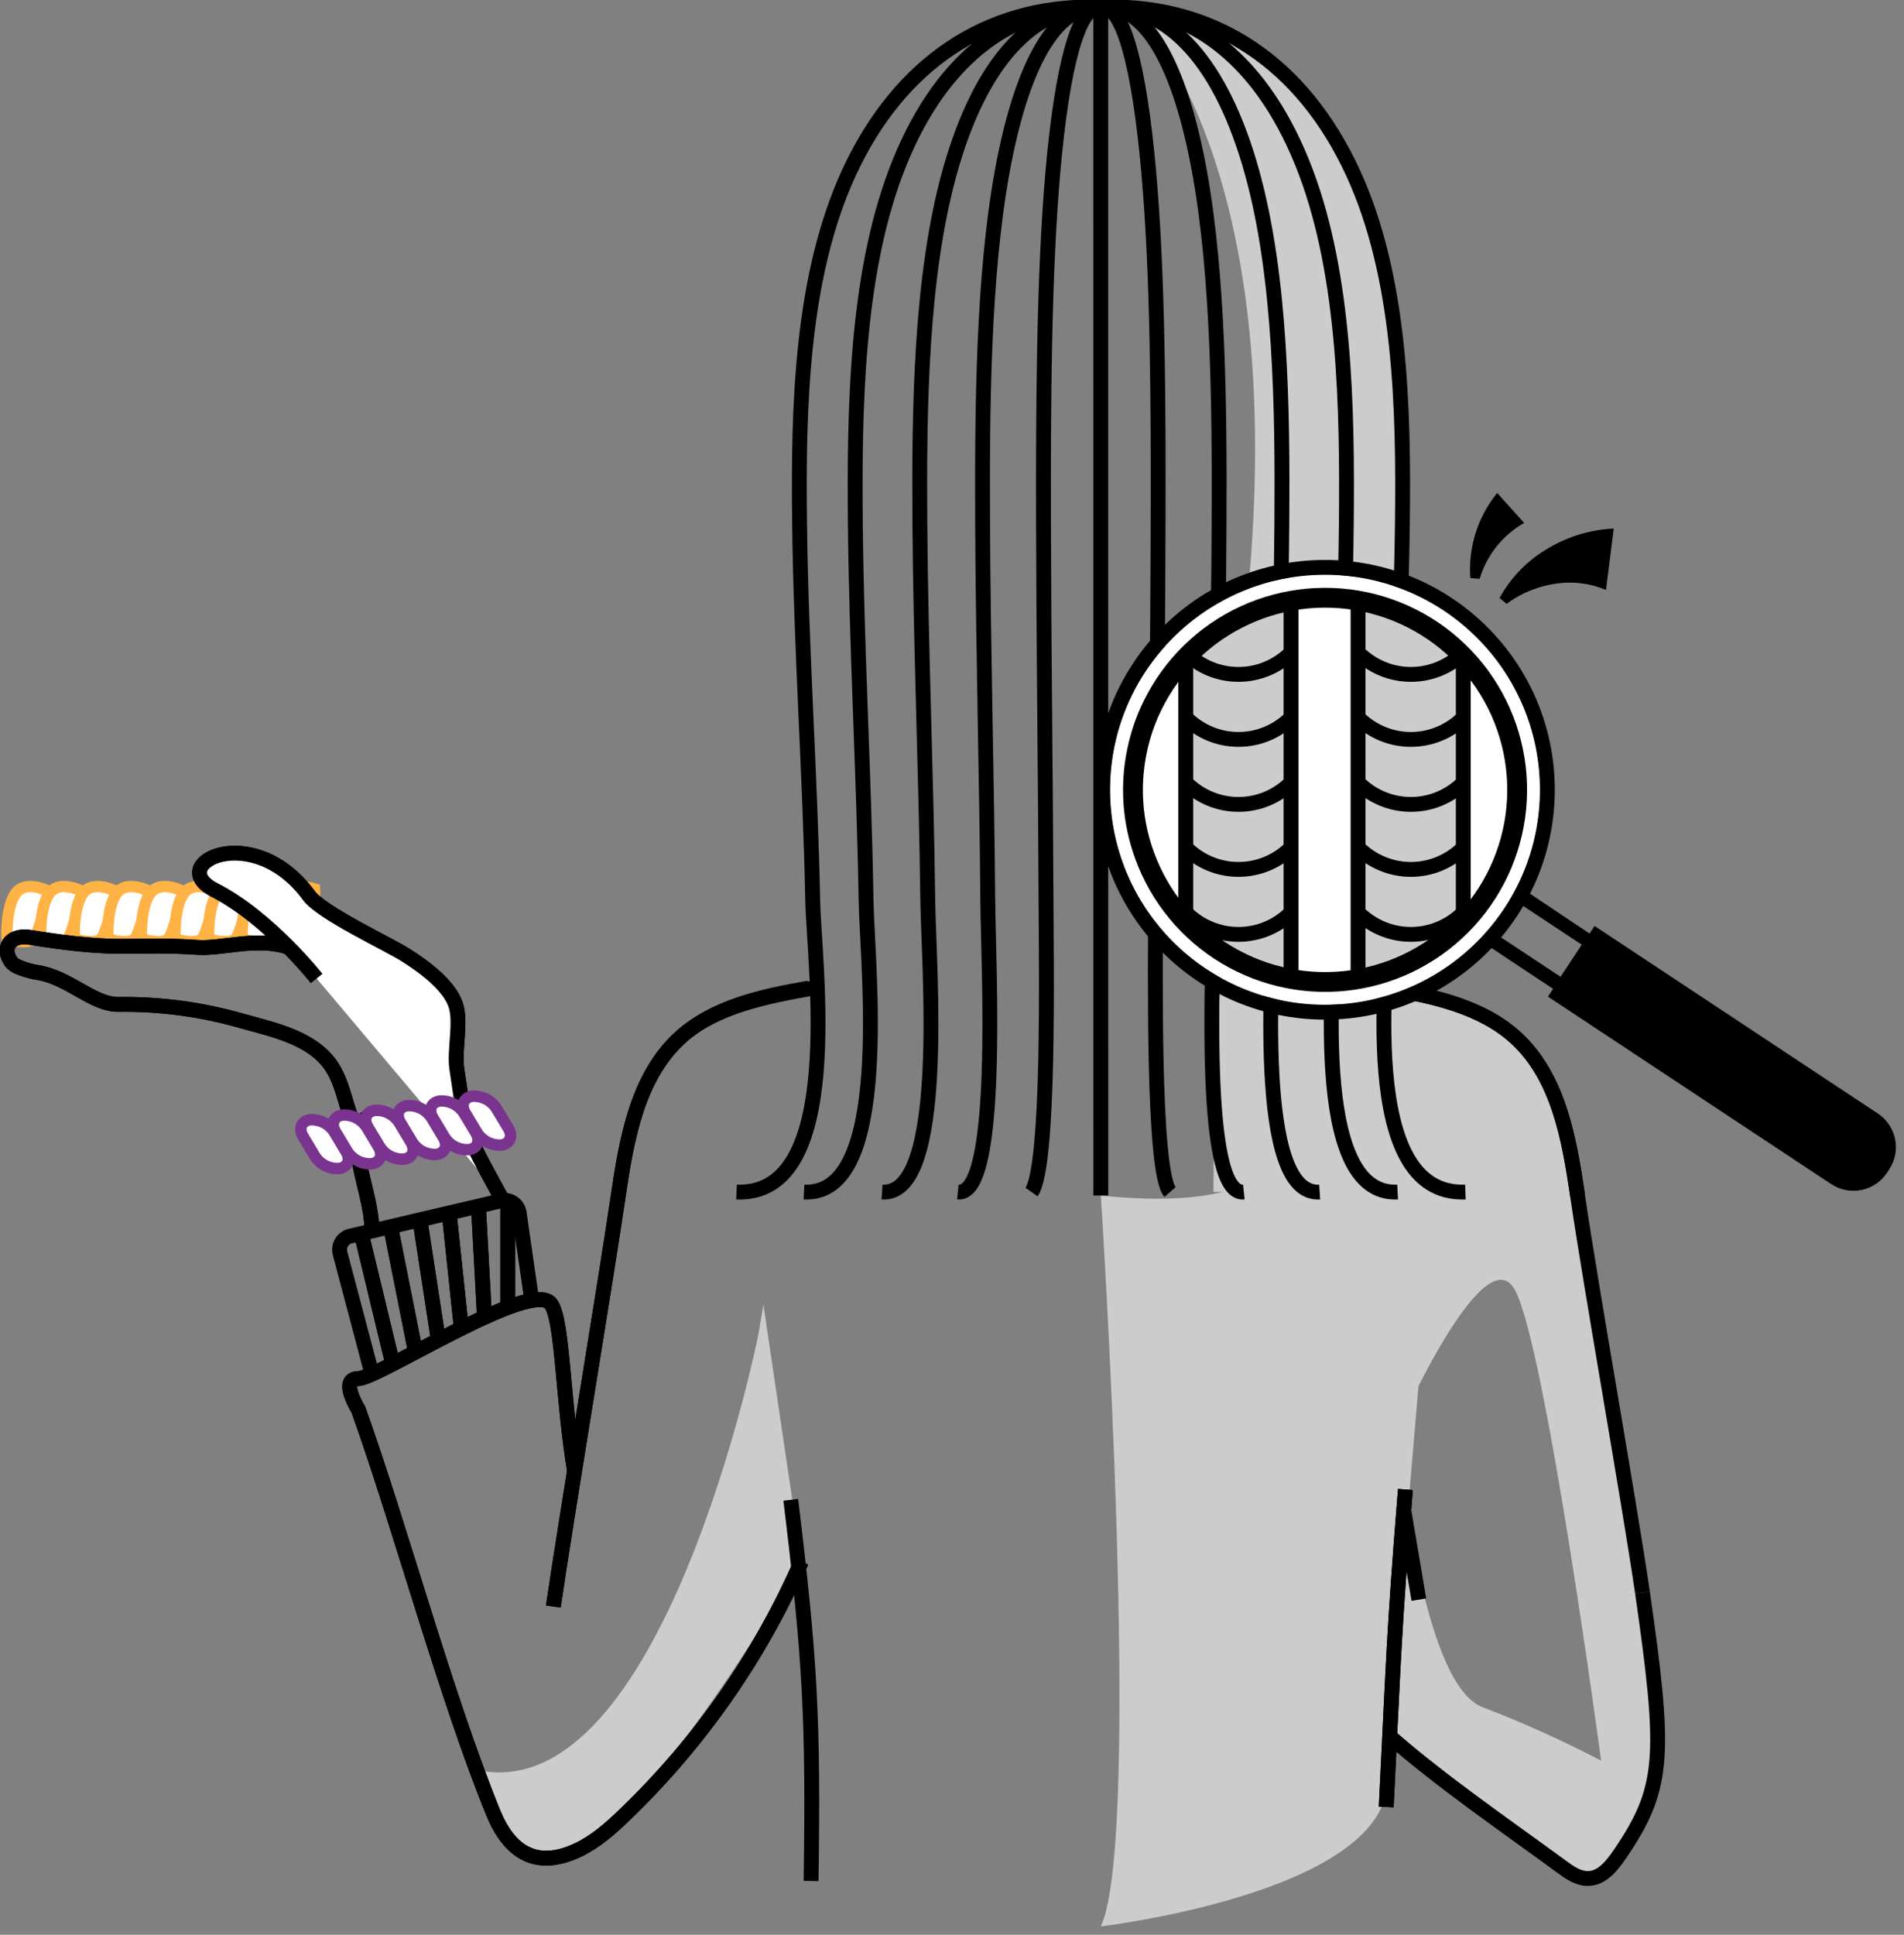 <svg width="126" height="128" viewBox="0 0 126 128" fill="none" xmlns="http://www.w3.org/2000/svg">
<rect x="0" y="0" width="126" height="128" fill="#808080" stroke="none"/>
<g clip-path="url(#clip0_1034_2770)">
<path d="M50.172 88.367C50.172 88.367 43.845 119.801 31.541 117.093C31.541 117.093 31.656 122.813 36.617 122.915C41.578 123.017 53.037 103.322 53.037 103.322L50.52 86.311L50.172 88.367Z" fill="#CCCCCC"/>
<path d="M104.806 81.692C104.189 68.275 96.055 65.892 96.055 65.892C91.661 69.789 90.724 82.913 90.838 94.59C90.939 105.324 91.926 114.836 91.926 114.836C91.926 114.836 100.575 122.098 105 124.278C106.804 125.166 108.361 120.319 109.154 117.235C109.508 115.851 109.709 114.821 109.709 114.821L104.806 81.692ZM98.109 112.943C93.878 111.346 92.49 94.571 92.49 94.571C92.49 94.571 98.235 81.562 100.267 85.367C102.299 89.172 105.956 116.483 105.956 116.483C103.411 115.152 100.791 113.97 98.109 112.943Z" fill="#CCCCCC"/>
<path d="M0.462 62.123C0.462 62.123 1.976 62.583 2.313 62.006C2.649 61.43 3.238 58.981 3.238 58.981C3.238 58.981 1.696 58.155 1.024 59.123C0.351 60.092 0.462 62.123 0.462 62.123Z" fill="white" stroke="#FFB345" stroke-width="0.751" stroke-miterlimit="10"/>
<path d="M2.695 62.123C2.695 62.123 4.209 62.583 4.545 62.006C4.881 61.43 5.47 58.981 5.47 58.981C5.47 58.981 3.928 58.155 3.256 59.123C2.584 60.092 2.695 62.123 2.695 62.123Z" fill="white" stroke="#FFB345" stroke-width="0.751" stroke-miterlimit="10"/>
<path d="M4.918 62.123C4.918 62.123 6.432 62.583 6.769 62.006C7.105 61.43 7.694 58.981 7.694 58.981C7.694 58.981 6.152 58.155 5.477 59.123C4.801 60.092 4.918 62.123 4.918 62.123Z" fill="white" stroke="#FFB345" stroke-width="0.751" stroke-miterlimit="10"/>
<path d="M7.142 62.123C7.142 62.123 8.656 62.583 8.992 62.006C9.328 61.43 9.917 58.981 9.917 58.981C9.917 58.981 8.375 58.155 7.7 59.123C7.024 60.092 7.142 62.123 7.142 62.123Z" fill="white" stroke="#FFB345" stroke-width="0.751" stroke-miterlimit="10"/>
<path d="M9.365 62.123C9.365 62.123 10.879 62.583 11.215 62.006C11.551 61.43 12.14 58.981 12.14 58.981C12.14 58.981 10.598 58.155 9.923 59.123C9.248 60.092 9.365 62.123 9.365 62.123Z" fill="white" stroke="#FFB345" stroke-width="0.751" stroke-miterlimit="10"/>
<path d="M11.588 62.123C11.588 62.123 13.099 62.583 13.438 62.006C13.777 61.43 14.363 58.981 14.363 58.981C14.363 58.981 12.821 58.155 12.149 59.123C11.477 60.092 11.588 62.123 11.588 62.123Z" fill="white" stroke="#FFB345" stroke-width="0.751" stroke-miterlimit="10"/>
<path d="M13.811 62.123C13.811 62.123 15.322 62.583 15.661 62.006C16 61.43 16.586 58.981 16.586 58.981C16.586 58.981 15.044 58.155 14.372 59.123C13.7 60.092 13.811 62.123 13.811 62.123Z" fill="white" stroke="#FFB345" stroke-width="0.751" stroke-miterlimit="10"/>
<path d="M16.034 62.123C16.034 62.123 17.545 62.583 17.884 62.006C18.224 61.43 18.809 58.981 18.809 58.981C18.809 58.981 17.268 58.155 16.595 59.123C15.923 60.092 16.034 62.123 16.034 62.123Z" fill="white" stroke="#FFB345" stroke-width="0.751" stroke-miterlimit="10"/>
<path d="M20.814 58.808C20.814 58.808 19.3 58.352 18.964 58.928C18.628 59.505 18.039 61.953 18.039 61.953C18.039 61.953 19.58 62.78 20.256 61.808C20.931 60.837 20.814 58.808 20.814 58.808Z" fill="white" stroke="#FFB345" stroke-width="0.751" stroke-miterlimit="10"/>
<path d="M72.848 79.095C72.848 79.095 75.623 121.534 72.848 127.448C72.848 127.448 91.457 125.25 91.815 117.969C91.929 116.486 92.049 113.171 92.049 113.171L96.058 65.892L81.886 65.241C81.886 65.241 94.334 81.319 72.848 79.095Z" fill="#CCCCCC"/>
<path d="M91.919 72.17C91.899 71.734 91.924 71.296 91.993 70.865C91.777 70.165 91.65 69.439 91.617 68.707C91.579 67.705 91.763 66.706 92.157 65.784C91.84 64.938 91.658 64.047 91.617 63.144C91.564 61.839 91.885 60.545 92.542 59.416C92.542 59.256 92.57 59.108 92.585 58.938C92.93 55.708 92.993 52.454 92.774 49.213C92.542 45.682 92.715 42.201 92.774 38.673C92.82 35.205 92.607 31.739 92.82 28.27C92.835 28.032 92.86 27.801 92.891 27.57C92.761 26.336 92.628 25.082 92.49 23.808C89.884 -0.444 74.976 0.681 74.976 0.681C74.976 0.681 85.17 9.796 82.66 38.414C80.193 66.474 80.304 78.858 80.304 78.858L95.595 78.781C95.611 78.8 95.632 78.816 95.656 78.825C95.68 78.834 95.706 78.837 95.731 78.833C94.603 78.115 93.666 77.133 93.002 75.972C92.338 74.811 91.967 73.506 91.919 72.17Z" fill="#CCCCCC"/>
<path d="M96.977 78.864C89.734 79.157 91.846 63.872 91.932 59.586C92.102 51.26 92.709 42.935 92.805 34.591C92.894 27.03 92.721 18.334 89.527 11.409C86.178 4.153 80.394 0.379 73.338 0.465C73.197 0.465 73.052 0.465 72.91 0.465H72.842C72.688 0.465 72.534 0.465 72.382 0.465C65.327 0.379 59.54 4.166 56.188 11.409C52.996 18.334 52.824 27.03 52.913 34.591C53.009 42.916 53.616 51.242 53.783 59.586C53.872 63.872 55.981 79.157 48.741 78.864" stroke="black" stroke-width="0.983" stroke-miterlimit="10"/>
<path d="M92.49 78.864C86.594 79.157 88.312 63.872 88.383 59.586C88.522 51.26 89.015 42.935 89.095 34.591C89.166 27.03 89.024 18.334 86.425 11.409C83.696 4.153 78.984 0.379 73.24 0.465C73.126 0.465 73.005 0.465 72.891 0.465H72.836C72.709 0.465 72.586 0.465 72.463 0.465C66.715 0.379 62 4.166 59.274 11.409C56.672 18.334 56.533 27.03 56.604 34.591C56.681 42.916 57.178 51.242 57.313 59.586C57.387 63.872 59.105 79.157 53.206 78.864" stroke="black" stroke-width="0.983" stroke-miterlimit="10"/>
<path d="M87.332 78.864C82.984 79.157 84.249 63.872 84.304 59.586C84.406 51.261 84.77 42.935 84.828 34.591C84.881 27.03 84.776 18.335 82.858 11.409C80.847 4.154 77.376 0.38 73.139 0.466C73.052 0.466 72.966 0.466 72.88 0.466H72.84C72.748 0.461 72.657 0.461 72.565 0.466C68.328 0.38 64.856 4.166 62.84 11.409C60.922 18.335 60.82 27.03 60.873 34.591C60.931 42.917 61.295 51.242 61.397 59.586C61.449 63.872 62.716 79.157 58.369 78.864" stroke="black" stroke-width="0.983" stroke-miterlimit="10"/>
<path d="M82.312 78.864C79.469 79.157 80.298 63.872 80.332 59.586C80.397 51.26 80.641 42.935 80.674 34.591C80.708 27.03 80.64 18.334 79.388 11.409C78.075 4.153 75.805 0.379 73.037 0.465C72.981 0.462 72.925 0.462 72.87 0.465H72.842C72.783 0.461 72.723 0.461 72.663 0.465C69.888 0.379 67.625 4.166 66.311 11.409C65.059 18.334 64.992 27.03 65.025 34.591C65.062 42.916 65.3 51.242 65.368 59.586C65.402 63.872 66.228 79.157 63.388 78.864" stroke="black" stroke-width="0.983" stroke-miterlimit="10"/>
<path d="M36.617 106.285C37.542 99.983 39.987 85.404 40.916 79.101C41.471 75.327 42.186 71.238 44.995 68.66C47.271 66.573 50.471 65.907 53.512 65.37" stroke="black" stroke-width="0.983" stroke-miterlimit="10"/>
<path d="M104.408 79.117C103.853 75.342 103.138 71.254 100.329 68.676C98.053 66.588 94.852 65.922 91.812 65.386" stroke="black" stroke-width="0.983" stroke-miterlimit="10"/>
<path d="M38.023 97.309C37.236 92.638 37.24 87.306 36.453 86.255C35.195 84.574 25.007 91.204 23.715 91.204C22.423 91.204 23.715 93.254 23.715 93.254C26.491 101.009 29.537 112.354 32.657 119.97C33.724 122.548 35.494 123.689 38.233 122.4C39.401 121.848 40.391 120.978 41.316 120.084C46.285 115.318 50.267 109.621 53.033 103.316" stroke="black" stroke-width="0.983" stroke-miterlimit="10"/>
<path d="M93.005 98.543C92.222 108.253 92.225 109.816 91.735 119.545" stroke="black" stroke-width="0.983" stroke-miterlimit="10"/>
<path d="M33.598 79.341V86.51" stroke="black" stroke-width="0.983" stroke-miterlimit="10"/>
<path d="M31.662 79.811L32.066 87.214" stroke="black" stroke-width="0.983" stroke-miterlimit="10"/>
<path d="M29.729 80.283L30.533 87.918" stroke="black" stroke-width="0.983" stroke-miterlimit="10"/>
<path d="M27.795 80.751L29.004 88.62" stroke="black" stroke-width="0.983" stroke-miterlimit="10"/>
<path d="M25.861 81.223L27.471 89.323" stroke="black" stroke-width="0.983" stroke-miterlimit="10"/>
<path d="M23.928 81.691L25.939 90.026" stroke="black" stroke-width="0.983" stroke-miterlimit="10"/>
<path d="M24.622 81.683C24.656 79.216 23.333 76.869 23.672 74.393C23.533 74.492 23.364 74.304 23.308 74.146C22.821 72.913 22.639 71.547 21.884 70.465C20.589 68.615 18.014 68.112 15.976 67.535C13.333 66.778 10.593 66.412 7.844 66.45C6.192 66.478 4.634 64.732 2.602 64.359C2.069 64.284 1.549 64.131 1.061 63.903C0.976 63.857 0.899 63.8 0.829 63.733C0.469 63.373 0.327 62.743 0.66 62.355C0.993 61.967 1.548 61.945 2.035 62.022C8.156 63.009 8.566 62.38 13.108 62.679C14.668 62.781 16.993 61.991 19.025 62.648" stroke="black" stroke-width="0.983" stroke-miterlimit="10"/>
<path d="M20.953 64.732C20.953 64.732 17.801 60.724 14.184 58.873C10.873 57.175 16.734 54.196 20.444 59.253C21.286 60.4 25.637 62.426 26.842 63.184C28.146 64.004 29.704 65.198 30.139 66.434C30.555 67.603 30.046 69.465 30.228 70.69C30.909 75.349 30.845 74.963 33.13 79.166" stroke="black" stroke-width="0.983" stroke-miterlimit="10"/>
<path d="M22.445 77.301C23.012 77.221 23.213 76.721 22.892 76.188L22.121 74.902C21.951 74.634 21.712 74.417 21.43 74.273C21.147 74.129 20.831 74.064 20.515 74.085C19.947 74.168 19.747 74.668 20.067 75.198L20.838 76.487C21.008 76.755 21.247 76.972 21.529 77.115C21.812 77.258 22.128 77.323 22.445 77.301Z" fill="white" stroke="#7A3490" stroke-width="0.751" stroke-miterlimit="10"/>
<path d="M24.591 76.991C25.159 76.908 25.359 76.409 25.041 75.875L24.267 74.589C24.098 74.322 23.859 74.104 23.576 73.961C23.294 73.817 22.977 73.752 22.661 73.772C22.094 73.856 21.893 74.355 22.214 74.888L22.985 76.174C23.155 76.442 23.393 76.659 23.676 76.803C23.959 76.947 24.275 77.012 24.591 76.991Z" fill="white" stroke="#7A3490" stroke-width="0.751" stroke-miterlimit="10"/>
<path d="M26.74 76.681C27.308 76.597 27.508 76.101 27.188 75.567L26.413 74.278C26.244 74.011 26.005 73.794 25.722 73.651C25.439 73.507 25.123 73.443 24.807 73.465C24.24 73.545 24.039 74.044 24.36 74.578L25.134 75.864C25.303 76.132 25.541 76.35 25.824 76.494C26.107 76.638 26.424 76.702 26.74 76.681Z" fill="white" stroke="#7A3490" stroke-width="0.751" stroke-miterlimit="10"/>
<path d="M28.887 76.369C29.454 76.286 29.654 75.79 29.334 75.256L28.563 73.971C28.394 73.702 28.155 73.485 27.872 73.341C27.589 73.197 27.273 73.132 26.956 73.153C26.389 73.234 26.189 73.733 26.506 74.266L27.28 75.552C27.45 75.821 27.688 76.038 27.971 76.182C28.254 76.326 28.57 76.391 28.887 76.369Z" fill="white" stroke="#7A3490" stroke-width="0.751" stroke-miterlimit="10"/>
<path d="M31.033 76.057C31.6 75.977 31.8 75.478 31.483 74.944L30.709 73.659C30.54 73.39 30.301 73.173 30.018 73.029C29.735 72.885 29.419 72.82 29.102 72.841C28.535 72.925 28.335 73.421 28.655 73.954L29.426 75.243C29.596 75.511 29.835 75.728 30.118 75.871C30.4 76.014 30.716 76.079 31.033 76.057Z" fill="white" stroke="#7A3490" stroke-width="0.751" stroke-miterlimit="10"/>
<path d="M33.182 75.75C33.749 75.667 33.95 75.167 33.629 74.634L32.855 73.348C32.685 73.08 32.447 72.862 32.164 72.719C31.881 72.575 31.565 72.51 31.248 72.531C30.681 72.614 30.481 73.114 30.801 73.647L31.572 74.933C31.742 75.201 31.982 75.418 32.265 75.562C32.548 75.706 32.865 75.771 33.182 75.75Z" fill="white" stroke="#7A3490" stroke-width="0.751" stroke-miterlimit="10"/>
<path d="M36.617 106.285C37.542 99.983 39.987 85.404 40.916 79.101C41.471 75.327 42.186 71.238 44.995 68.66C47.271 66.573 50.78 65.907 53.82 65.37" stroke="black" stroke-width="0.983" stroke-miterlimit="10"/>
<path d="M108.694 105.36C107.769 99.058 105.324 85.404 104.396 79.101C103.841 75.327 103.126 71.238 100.316 68.66C98.041 66.573 94.84 65.907 91.8 65.37" stroke="black" stroke-width="0.983" stroke-miterlimit="10"/>
<path d="M38.023 97.309C37.236 92.638 37.24 87.306 36.453 86.255C35.195 84.574 25.007 91.204 23.715 91.204C22.423 91.204 23.715 93.254 23.715 93.254C26.491 101.009 29.537 112.354 32.657 119.97C33.724 122.548 35.494 123.689 38.233 122.4C39.401 121.848 40.391 120.978 41.316 120.084C46.285 115.318 50.267 109.621 53.033 103.316" stroke="black" stroke-width="0.983" stroke-miterlimit="10"/>
<path d="M52.33 99.224C53.622 109.85 53.829 113.741 53.675 124.444" stroke="black" stroke-width="0.983" stroke-miterlimit="10"/>
<path d="M93.005 98.543C92.222 108.253 92.225 109.816 91.735 119.545" stroke="black" stroke-width="0.983" stroke-miterlimit="10"/>
<path d="M35.192 86.039L34.356 80.242C34.337 80.11 34.291 79.983 34.22 79.869C34.149 79.756 34.056 79.658 33.945 79.582C33.835 79.507 33.71 79.455 33.578 79.43C33.447 79.405 33.312 79.408 33.181 79.438L23.175 81.778C23.057 81.807 22.945 81.859 22.847 81.932C22.749 82.004 22.666 82.096 22.604 82.2C22.541 82.305 22.499 82.421 22.482 82.541C22.464 82.662 22.47 82.785 22.5 82.903L24.622 90.921" stroke="black" stroke-width="0.983" stroke-miterlimit="10"/>
<path d="M33.598 79.341V86.51" stroke="black" stroke-width="0.983" stroke-miterlimit="10"/>
<path d="M31.662 79.811L32.066 87.214" stroke="black" stroke-width="0.983" stroke-miterlimit="10"/>
<path d="M29.729 80.283L30.533 87.918" stroke="black" stroke-width="0.983" stroke-miterlimit="10"/>
<path d="M27.795 80.751L29.004 88.62" stroke="black" stroke-width="0.983" stroke-miterlimit="10"/>
<path d="M25.861 81.223L27.471 89.323" stroke="black" stroke-width="0.983" stroke-miterlimit="10"/>
<path d="M23.928 81.691L25.939 90.026" stroke="black" stroke-width="0.983" stroke-miterlimit="10"/>
<path d="M24.622 81.683C24.656 79.216 23.333 76.869 23.672 74.393C23.533 74.492 23.364 74.304 23.308 74.146C22.821 72.913 22.639 71.547 21.884 70.465C20.589 68.615 18.014 68.112 15.976 67.535C13.333 66.778 10.593 66.412 7.844 66.45C6.192 66.478 4.634 64.732 2.602 64.359C2.069 64.284 1.549 64.131 1.061 63.903C0.976 63.857 0.899 63.8 0.829 63.733C0.469 63.373 0.327 62.743 0.66 62.355C0.993 61.967 1.548 61.945 2.035 62.022C8.156 63.009 8.566 62.38 13.108 62.679C14.668 62.781 16.993 61.991 19.025 62.648" stroke="black" stroke-width="0.983" stroke-miterlimit="10"/>
<path d="M20.953 64.732C20.953 64.732 17.801 60.724 14.184 58.873C10.873 57.175 16.734 54.196 20.444 59.253C21.286 60.4 25.637 62.426 26.842 63.184C28.146 64.004 29.704 65.198 30.139 66.434C30.555 67.603 30.046 69.465 30.228 70.69C30.909 75.349 30.845 74.963 33.13 79.166" fill="white"/>
<path d="M20.953 64.732C20.953 64.732 17.801 60.724 14.184 58.873C10.873 57.175 16.734 54.196 20.444 59.253C21.286 60.4 25.637 62.426 26.842 63.184C28.146 64.004 29.704 65.198 30.139 66.434C30.555 67.603 30.046 69.465 30.228 70.69C30.909 75.349 30.845 74.963 33.13 79.166" stroke="black" stroke-width="0.983" stroke-miterlimit="10"/>
<path d="M22.445 77.301C23.012 77.221 23.213 76.721 22.892 76.188L22.121 74.902C21.951 74.634 21.712 74.417 21.43 74.273C21.147 74.129 20.831 74.064 20.515 74.085C19.947 74.168 19.747 74.668 20.067 75.198L20.838 76.487C21.008 76.755 21.247 76.972 21.529 77.115C21.812 77.258 22.128 77.323 22.445 77.301Z" fill="white" stroke="#7A3490" stroke-width="0.751" stroke-miterlimit="10"/>
<path d="M24.591 76.991C25.159 76.908 25.359 76.409 25.041 75.875L24.267 74.589C24.098 74.322 23.859 74.104 23.576 73.961C23.294 73.817 22.977 73.752 22.661 73.772C22.094 73.856 21.893 74.355 22.214 74.888L22.985 76.174C23.155 76.442 23.393 76.659 23.676 76.803C23.959 76.947 24.275 77.012 24.591 76.991Z" fill="white" stroke="#7A3490" stroke-width="0.751" stroke-miterlimit="10"/>
<path d="M26.74 76.681C27.308 76.597 27.508 76.101 27.188 75.567L26.413 74.278C26.244 74.011 26.005 73.794 25.722 73.651C25.439 73.507 25.123 73.443 24.807 73.465C24.24 73.545 24.039 74.044 24.36 74.578L25.134 75.864C25.303 76.132 25.541 76.35 25.824 76.494C26.107 76.638 26.424 76.702 26.74 76.681Z" fill="white" stroke="#7A3490" stroke-width="0.751" stroke-miterlimit="10"/>
<path d="M28.887 76.369C29.454 76.286 29.654 75.79 29.334 75.256L28.563 73.971C28.394 73.702 28.155 73.485 27.872 73.341C27.589 73.197 27.273 73.132 26.956 73.153C26.389 73.234 26.189 73.733 26.506 74.266L27.28 75.552C27.45 75.821 27.688 76.038 27.971 76.182C28.254 76.326 28.57 76.391 28.887 76.369Z" fill="white" stroke="#7A3490" stroke-width="0.751" stroke-miterlimit="10"/>
<path d="M31.033 76.057C31.6 75.977 31.8 75.478 31.483 74.944L30.709 73.659C30.54 73.39 30.301 73.173 30.018 73.029C29.735 72.885 29.419 72.82 29.102 72.841C28.535 72.925 28.335 73.421 28.655 73.954L29.426 75.243C29.596 75.511 29.835 75.728 30.118 75.871C30.4 76.014 30.716 76.079 31.033 76.057Z" fill="white" stroke="#7A3490" stroke-width="0.751" stroke-miterlimit="10"/>
<path d="M33.182 75.75C33.749 75.667 33.95 75.167 33.629 74.634L32.855 73.348C32.685 73.08 32.447 72.862 32.164 72.719C31.881 72.575 31.565 72.51 31.248 72.531C30.681 72.614 30.481 73.114 30.801 73.647L31.572 74.933C31.742 75.201 31.982 75.418 32.265 75.562C32.548 75.706 32.865 75.771 33.182 75.75Z" fill="white" stroke="#7A3490" stroke-width="0.751" stroke-miterlimit="10"/>
<path d="M68.263 78.864C69.468 77.147 69.237 63.872 69.222 59.586C69.188 51.261 69.074 42.935 69.055 34.591C69.04 27.03 69.071 18.335 69.672 11.409C70.31 4.154 71.411 0.38 72.755 0.466C72.784 0.461 72.813 0.461 72.842 0.466H72.857C72.884 0.463 72.911 0.463 72.937 0.466C74.279 0.38 75.379 4.166 76.021 11.409C76.638 18.335 76.659 27.03 76.638 34.591C76.619 42.917 76.502 51.242 76.471 59.586C76.471 63.872 76.261 77.541 77.43 78.864" stroke="black" stroke-width="0.983" stroke-miterlimit="10"/>
<path d="M72.845 0.468L72.848 79.095" stroke="black" stroke-width="0.983" stroke-miterlimit="10"/>
<path d="M74.304 57.106C75.205 59.6 76.788 61.79 78.874 63.428C79.798 64.157 80.81 64.767 81.886 65.244C84.438 66.383 87.269 66.747 90.025 66.288C92.782 65.83 95.343 64.57 97.389 62.666C99.434 60.762 100.874 58.298 101.529 55.582C102.183 52.865 102.024 50.015 101.07 47.389C100.115 44.762 98.409 42.474 96.164 40.811C93.918 39.147 91.233 38.181 88.442 38.034C85.651 37.886 82.879 38.564 80.471 39.981C78.062 41.399 76.125 43.494 74.899 46.006C74.378 47.062 73.993 48.18 73.755 49.333C73.207 51.924 73.397 54.618 74.304 57.106Z" fill="white"/>
<path d="M90.822 64.624H89.872V40.141H91.244C92.725 40.145 94.143 40.736 95.188 41.784C96.234 42.831 96.822 44.251 96.822 45.731V58.611C96.822 60.204 96.191 61.731 95.066 62.858C93.941 63.986 92.414 64.621 90.822 64.624Z" fill="#CCCCCC"/>
<path d="M96.835 43.502V61.263" stroke="black" stroke-width="0.983" stroke-miterlimit="10"/>
<path d="M89.87 40.138V64.627" stroke="black" stroke-width="0.983" stroke-miterlimit="10"/>
<path d="M89.884 43.178C90.809 44.1 92.061 44.617 93.367 44.617C94.673 44.617 95.925 44.1 96.85 43.178" stroke="black" stroke-width="0.983" stroke-miterlimit="10"/>
<path d="M89.884 47.48C90.809 48.401 92.061 48.919 93.367 48.919C94.673 48.919 95.925 48.401 96.85 47.48" stroke="black" stroke-width="0.983" stroke-miterlimit="10"/>
<path d="M89.884 51.778C90.809 52.7 92.061 53.218 93.367 53.218C94.673 53.218 95.925 52.7 96.85 51.778" stroke="black" stroke-width="0.983" stroke-miterlimit="10"/>
<path d="M89.884 56.08C90.809 57.001 92.061 57.519 93.367 57.519C94.673 57.519 95.925 57.001 96.85 56.08" stroke="black" stroke-width="0.983" stroke-miterlimit="10"/>
<path d="M89.884 60.378C90.809 61.3 92.061 61.817 93.367 61.817C94.673 61.817 95.925 61.3 96.85 60.378" stroke="black" stroke-width="0.983" stroke-miterlimit="10"/>
<path d="M84.063 40.138H85.435V64.624H84.488C82.894 64.624 81.364 63.99 80.237 62.863C79.109 61.735 78.476 60.206 78.476 58.611V45.731C78.476 44.249 79.064 42.827 80.112 41.778C81.159 40.729 82.581 40.139 84.063 40.138Z" fill="#CCCCCC"/>
<path d="M75.74 56.586C76.739 59.342 78.659 61.668 81.177 63.17C83.694 64.672 86.653 65.258 89.553 64.829C92.453 64.399 95.115 62.98 97.088 60.813C99.062 58.645 100.226 55.862 100.382 52.935C100.539 50.008 99.679 47.116 97.948 44.75C96.217 42.385 93.721 40.69 90.884 39.953C88.047 39.217 85.042 39.483 82.379 40.708C79.715 41.933 77.558 44.041 76.27 46.675C75.806 47.618 75.463 48.616 75.25 49.645C74.759 51.958 74.928 54.364 75.74 56.586V56.586Z" stroke="black" stroke-width="1.311" stroke-miterlimit="10"/>
<path d="M100.877 58.879C100.778 59.178 100.656 59.468 100.51 59.746L104.673 62.499L103.273 64.624L99.027 61.815C98.826 62.052 98.62 62.287 98.41 62.524L103.523 65.916L105.946 62.265L100.877 58.879Z" fill="black"/>
<path d="M87.683 66.965C95.81 66.965 102.398 60.377 102.398 52.25C102.398 44.124 95.81 37.536 87.683 37.536C79.557 37.536 72.969 44.124 72.969 52.25C72.969 60.377 79.557 66.965 87.683 66.965Z" stroke="black" stroke-width="0.983" stroke-miterlimit="10"/>
<path d="M124.873 77.594L125.021 77.368C125.215 77.076 125.349 76.749 125.417 76.404C125.484 76.06 125.482 75.706 125.412 75.362C125.343 75.019 125.206 74.692 125.009 74.401C124.813 74.111 124.561 73.862 124.269 73.668L105.521 61.26L102.438 65.935L121.185 78.34C121.774 78.728 122.492 78.868 123.183 78.728C123.874 78.588 124.482 78.18 124.873 77.594Z" fill="black"/>
<path d="M97.3 38.242C97.156 36.208 97.793 34.196 99.079 32.614L100.862 34.597C99.439 35.404 98.384 36.73 97.917 38.297L97.3 38.242Z" fill="black"/>
<path d="M99.237 39.559C99.948 38.267 100.98 37.18 102.234 36.404C103.604 35.54 105.174 35.045 106.792 34.967L106.28 39.031C105.275 38.604 104.174 38.454 103.092 38.597C101.862 38.746 100.693 39.214 99.7 39.953L99.237 39.559Z" fill="black"/>
<path d="M108.694 105.36C110.205 115.884 110.171 118.169 107.46 122.277C106.844 123.202 106.11 124.336 104.994 124.278C104.377 124.244 103.853 123.874 103.362 123.513C99.631 120.778 95.401 117.883 91.919 114.836" stroke="black" stroke-width="0.983" stroke-miterlimit="10"/>
<path d="M78.47 43.502V61.263" stroke="black" stroke-width="0.983" stroke-miterlimit="10"/>
<path d="M85.435 40.138V64.627" stroke="black" stroke-width="0.983" stroke-miterlimit="10"/>
<path d="M78.476 43.178C79.4 44.1 80.653 44.617 81.958 44.617C83.264 44.617 84.516 44.1 85.441 43.178" stroke="black" stroke-width="0.983" stroke-miterlimit="10"/>
<path d="M78.476 47.48C79.4 48.401 80.653 48.919 81.958 48.919C83.264 48.919 84.516 48.401 85.441 47.48" stroke="black" stroke-width="0.983" stroke-miterlimit="10"/>
<path d="M78.476 51.778C79.4 52.7 80.653 53.218 81.958 53.218C83.264 53.218 84.516 52.7 85.441 51.778" stroke="black" stroke-width="0.983" stroke-miterlimit="10"/>
<path d="M78.476 56.08C79.4 57.001 80.653 57.519 81.958 57.519C83.264 57.519 84.516 57.001 85.441 56.08" stroke="black" stroke-width="0.983" stroke-miterlimit="10"/>
<path d="M78.476 60.378C79.4 61.3 80.653 61.817 81.958 61.817C83.264 61.817 84.516 61.3 85.441 60.378" stroke="black" stroke-width="0.983" stroke-miterlimit="10"/>
<path d="M92.894 99.903L93.896 105.829" stroke="black" stroke-width="0.983" stroke-miterlimit="10"/>
</g>
<defs>
<clipPath id="clip0_1034_2770">
<rect width="125.465" height="127.448" fill="white"/>
</clipPath>
</defs>
</svg>
